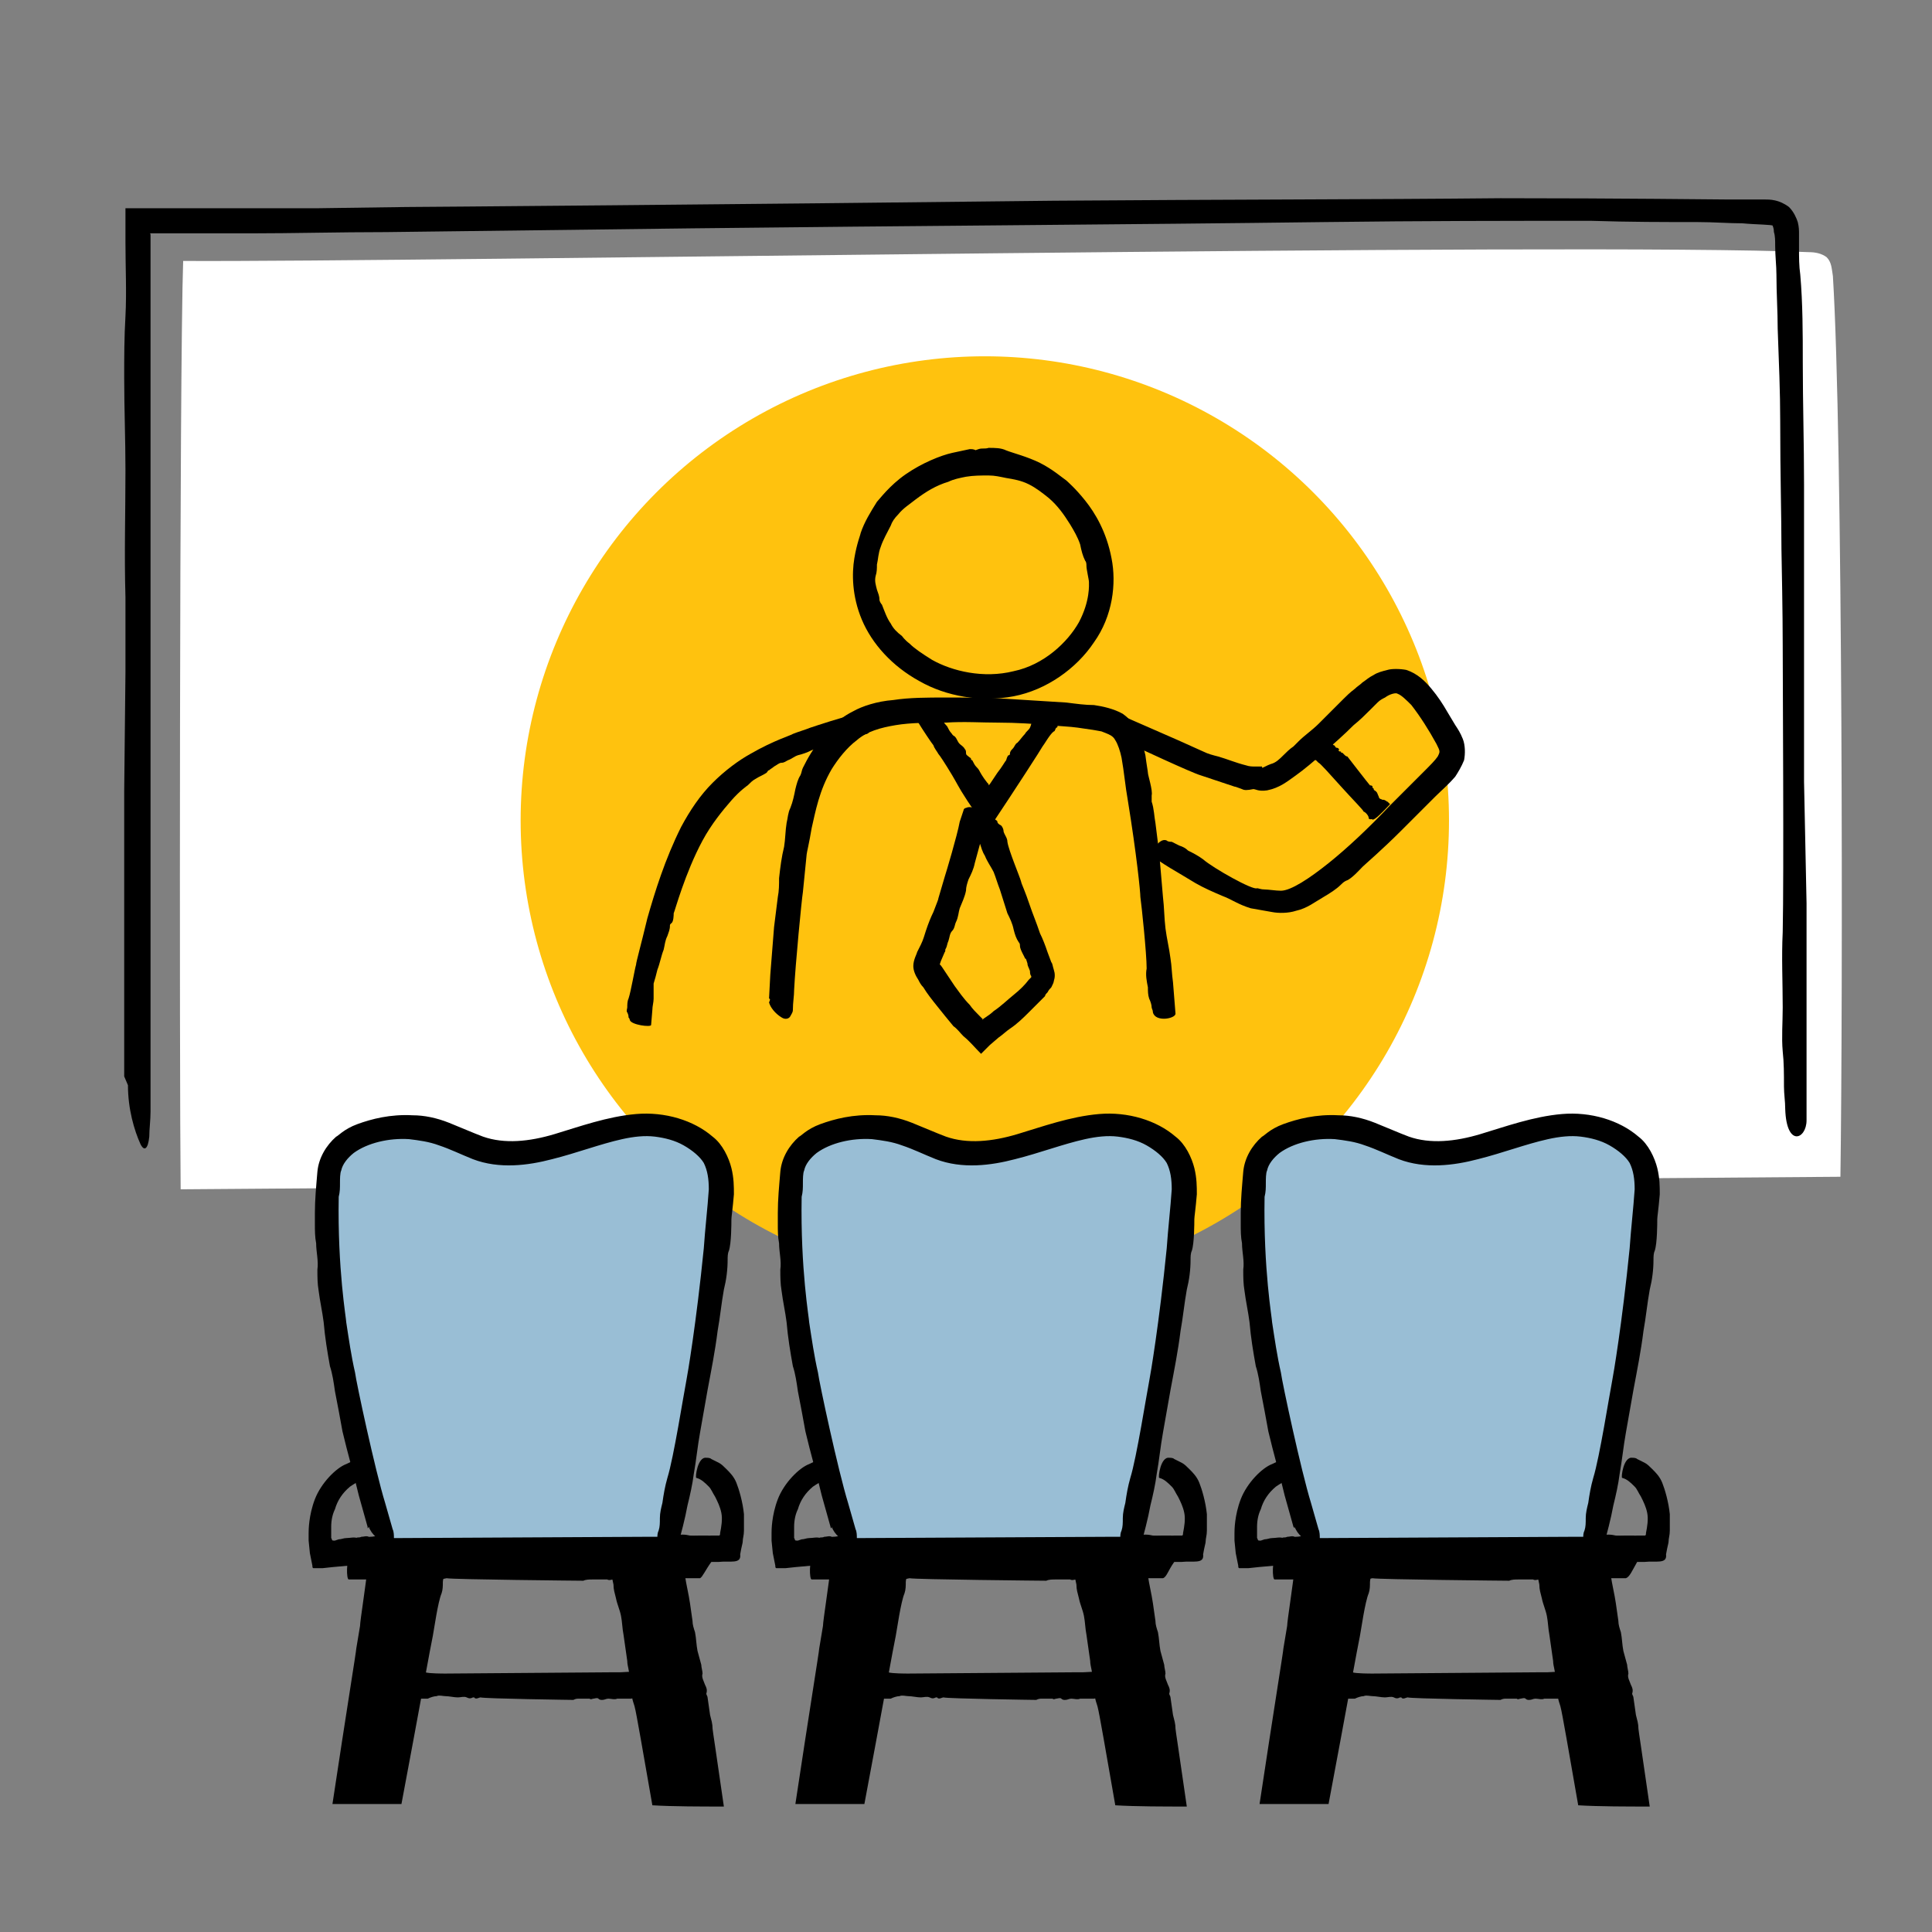 <?xml version="1.0" encoding="utf-8"?>
<!-- Generator: Adobe Illustrator 25.2.0, SVG Export Plug-In . SVG Version: 6.00 Build 0)  -->
<svg version="1.1" xmlns="http://www.w3.org/2000/svg" xmlns:xlink="http://www.w3.org/1999/xlink" x="0px" y="0px"
	 viewBox="0 0 154 154" style="enable-background:new 0 0 154 154;" xml:space="preserve">
<rect x="0" y="0" width="154" height="154" fill="#808080" stroke="none"/>
<style type="text/css">
	.st0{display:none;}
	.st1{display:inline;}
	.st2{fill:#EDEAE7;}
	.st3{fill:#FFFFFF;}
	.st4{fill:#FFC20E;}
	.st5{fill:#99BED5;}
</style>
<g id="background_circle" class="st0">
	<g class="st1">
		<circle class="st2" cx="77" cy="77.3" r="109"/>
	</g>
</g>
<g id="hours">
	<g>
		<path class="st3" d="M14.4,94.8c-0.1-8.6-0.1-65.4,0.2-74c18.8,0.1,110.9-1.5,129.6-0.7c0.5,0,1,0.1,1.4,0.4
			c0.4,0.4,0.4,0.9,0.5,1.5c0.8,12.8,0.8,58.3,0.6,71.8"/>
	</g>
	<path d="M9.9,85.8l0-7.4l0-15.3l0.1-9.5c0-2,0-4,0-6c-0.1-3.4,0-6.7,0-10.1c0-2.5-0.1-4.9-0.1-7.4c0-1.6,0-3.2,0.1-4.9
		c0.1-1.9,0-3.9,0-5.9l0-1.6l0-1.1l1.1,0l1.6,0c0.4,0,0.7,0,1.1,0c0.7,0,1.5,0,2.2,0l9.2,0l7.2-0.1c0.7,0,26-0.2,51.6-0.5
		c12.8-0.1,25.7-0.1,35.6-0.2c9.9,0,17,0.1,18,0.1c0.3,0,0.9,0,1.7,0c0.4,0,0.9,0,1.3,0c0.5,0,1.2,0,2,0.6c0.4,0.4,0.6,0.9,0.7,1.2
		c0.1,0.4,0.1,0.7,0.1,0.9c0,0.5,0,0.9,0,1.2c0,0.7,0,1.4,0.1,2.1c0.2,2.3,0.2,4.7,0.2,7c0,3.2,0.1,6.5,0.1,9.7l0,13.8l0,9.9
		l0.2,9.7l0,7.4l0,9.9c0,1.5-1.6,2.2-1.7-0.9c0-0.6-0.1-1.2-0.1-1.8c0-1,0-1.9-0.1-2.8c-0.1-1.1,0-2.3,0-3.5c0-2-0.1-4,0-6
		c0.1-4.7,0-20,0-22.9c0-0.5,0-2.5-0.1-7.6c0-2.6-0.1-5.9-0.1-10.3c0-2.2-0.1-4.6-0.2-7.3c0-1.4-0.1-2.8-0.1-4.3
		c0-0.7-0.1-1.5-0.1-2.3c0-0.4,0-0.8-0.1-1.1c0-0.3-0.1-0.5-0.1-0.5c0.1-0.1-1.4-0.1-2.4-0.2c-1.1,0-2.3-0.1-3.6-0.1
		c-2.6,0-5.4,0-8.5-0.1c-6.2,0-13.4,0-21.2,0.1c-15.5,0.2-33.4,0.3-50.4,0.5c-8.5,0.1-16.7,0.2-24.4,0.3c-3.8,0-7.5,0.1-10.9,0.1
		c-1.7,0-3.4,0-5,0c-0.8,0-1.6,0-2.4,0l-0.5,0c-0.1,0,0,0,0,0.1c0,11.8,0,19.6,0,20.2l0,11.9c0,2.4,0,23.3,0,31.4l0,6.4
		c0,0.7-0.1,1.4-0.1,2c-0.1,1-0.4,1.2-0.7,0.6c-0.5-1.1-1-2.8-1-4.7L9.9,85.8L9.9,85.8z"/>
	<circle class="st4" cx="78.5" cy="65.4" r="37"/>
	<path d="M77,38c-0.5,0.1-1,0.2-1.4,0.4c-1,0.3-1.8,0.8-2.6,1.4c-0.5,0.4-1,0.7-1.4,1.2c-0.3,0.3-0.5,0.6-0.6,0.9
		c-0.3,0.6-0.6,1.1-0.8,1.7C70,44.1,70,44.6,69.9,45c0,0.3,0,0.6-0.1,0.9c-0.1,0.4,0,0.7,0.1,1.1c0.1,0.3,0.2,0.5,0.2,0.8
		c0,0.1,0.1,0.3,0.2,0.4c0.2,0.5,0.4,1.1,0.7,1.5c0.2,0.4,0.5,0.7,0.9,1c0,0,0.2,0.3,0.6,0.6c0.4,0.4,1,0.8,1.8,1.3
		c1.6,0.9,4.1,1.5,6.5,0.9c2.4-0.5,4.3-2.3,5.2-3.9c0.9-1.7,0.8-3,0.8-3.2c0-0.2-0.2-1-0.2-1.3c0-0.1,0-0.3-0.1-0.4
		c-0.2-0.4-0.3-0.8-0.4-1.3c-0.2-0.6-0.5-1.1-0.8-1.6c-0.5-0.8-1-1.5-1.7-2.1c-0.5-0.4-1-0.8-1.6-1.1c-0.6-0.3-1.2-0.4-1.8-0.5
		c-0.5-0.1-0.9-0.2-1.4-0.2c-0.6,0-1.2,0-1.8,0.1c-0.3,0-0.8-1.5-0.1-1.8c0.1-0.1,0.3-0.2,0.4-0.2c0.2,0,0.4-0.1,0.7-0.2
		c0.3-0.1,0.5,0,0.8-0.1c0.5,0,1,0,1.4,0.2c0.5,0.2,1.7,0.5,2.7,1c1,0.5,1.8,1.2,2.1,1.4c0.1,0.1,0.7,0.6,1.5,1.6
		c0.8,1,1.7,2.5,2.1,4.6c0.4,2,0.1,4.6-1.4,6.7c-1.4,2.1-3.8,3.8-6.4,4.3c-2.6,0.5-5.4,0-7.5-1.2c-2.2-1.2-3.8-3-4.6-4.9
		c-0.8-1.9-0.8-3.7-0.6-4.9c0.2-1.2,0.5-1.9,0.5-2c0.3-0.9,0.8-1.7,1.3-2.5c0.2-0.2,1-1.3,2.3-2.2c1.3-0.9,2.8-1.5,3.7-1.7
		c0.5-0.1,0.9-0.2,1.4-0.3c0.2,0,0.3,0,0.5,0.1c0.3,0.1,0.3,0.4,0.2,0.7c-0.2,0.5-0.4,1-0.8,1.2C77.1,37.9,77,37.9,77,38L77,38z"/>
	<path d="M28.8,118c-0.3,0.1-0.6,0.3-0.9,0.5c-0.6,0.5-1,1.1-1.2,1.8c-0.2,0.4-0.3,0.9-0.3,1.4c0,0.3,0,0.6,0,0.9
		c0.1,0.1,0,0.2,0.2,0.2c0,0,0,0,0.1,0l0.3-0.1c0.2,0,0.4-0.1,0.6-0.1c0.3,0,0.6-0.1,0.9,0c0.3,0.1,0.7,0,1-0.1
		c0.3,0,0.5-0.1,0.8-0.1c0.1,0,0.3-0.1,0.4-0.1l1.6,0c0.4,0,0.8-0.1,1.3-0.1c0.1,0,1.2,0,2.9,0c1.7,0,3.9,0,6.2,0.1
		c4.5,0,9,0.1,9.4,0.1c0.1,0,1-0.2,1.3,0c0.1,0,0.2,0,0.4,0c0.4-0.1,0.8-0.1,1.2,0c0.6,0.1,1.1,0,1.7,0l0.3,0c0.1,0,0.2,0,0.2,0
		l0.1,0c0.1,0,0.1-0.1,0.1-0.2c0.1-0.5,0.2-1.1,0.1-1.6c-0.1-0.5-0.3-0.9-0.5-1.3c-0.2-0.3-0.3-0.6-0.5-0.8c-0.3-0.3-0.6-0.6-1-0.7
		c-0.1,0,0.1-1.7,0.8-1.6c0.1,0,0.3,0,0.4,0.1c0.2,0.1,0.4,0.2,0.6,0.3c0.2,0.1,0.4,0.3,0.6,0.5c0.3,0.3,0.6,0.6,0.8,1.1
		c0.2,0.5,0.5,1.5,0.6,2.5c0,0.5,0,0.9,0,1.3c0,0.4-0.1,0.6-0.1,0.9c0,0.1-0.1,0.4-0.2,1c0.1,0.8-0.8,0.5-1.7,0.6c-1,0-2.3,0-3.9,0
		c-3.1,0-7.1,0-11.1,0c-4,0-8,0-10.9,0.1c-3,0.1-4.8,0.3-5.7,0.4l-0.5,0l-0.2,0c-0.1,0-0.1-0.1-0.1-0.2l-0.2-1l-0.1-1l0-0.6
		c0-0.2,0-1.4,0.5-2.7c0.5-1.3,1.7-2.5,2.5-2.8c0.4-0.2,0.9-0.4,1.3-0.5c0.1,0,0.3,0,0.4,0.1c0.2,0.1,0.3,0.4,0.2,0.7
		c-0.1,0.5-0.3,1-0.5,1.2C28.8,117.9,28.8,117.9,28.8,118L28.8,118z"/>
	<path d="M65.7,118c-0.3,0.1-0.6,0.3-0.9,0.5c-0.6,0.5-1,1.1-1.2,1.8c-0.2,0.4-0.3,0.9-0.3,1.4c0,0.3,0,0.6,0,0.9
		c0.1,0.1,0,0.2,0.2,0.2c0,0,0,0,0.1,0l0.3-0.1c0.2,0,0.4-0.1,0.6-0.1c0.3,0,0.6-0.1,0.9,0c0.3,0.1,0.7,0,1-0.1
		c0.3,0,0.5-0.1,0.8-0.1c0.1,0,0.3-0.1,0.4-0.1l1.6,0c0.4,0,0.8-0.1,1.3-0.1c0.1,0,1.2,0,2.9,0c1.7,0,3.9,0,6.2,0.1
		c4.5,0,9,0.1,9.4,0.1c0.1,0,1-0.2,1.3,0c0.1,0,0.2,0,0.4,0c0.4-0.1,0.8-0.1,1.2,0c0.6,0.1,1.1,0,1.7,0l0.3,0c0.1,0,0.2,0,0.2,0
		l0.1,0c0.1,0,0.1-0.1,0.1-0.2c0.1-0.5,0.2-1.1,0.1-1.6c-0.1-0.5-0.3-0.9-0.5-1.3c-0.2-0.3-0.3-0.6-0.5-0.8c-0.3-0.3-0.6-0.6-1-0.7
		c-0.1,0,0.1-1.7,0.8-1.6c0.1,0,0.3,0,0.4,0.1c0.2,0.1,0.4,0.2,0.6,0.3c0.2,0.1,0.4,0.3,0.6,0.5c0.3,0.3,0.6,0.6,0.8,1.1
		c0.2,0.5,0.5,1.5,0.6,2.5c0,0.5,0,0.9,0,1.3c0,0.4-0.1,0.6-0.1,0.9c0,0.1-0.1,0.4-0.2,1c0.1,0.8-0.8,0.5-1.7,0.6c-1,0-2.3,0-3.9,0
		c-3.1,0-7.1,0-11.1,0c-4,0-8,0-10.9,0.1c-3,0.1-4.8,0.3-5.7,0.4l-0.5,0l-0.2,0c-0.1,0-0.1-0.1-0.1-0.2l-0.2-1l-0.1-1l0-0.6
		c0-0.2,0-1.4,0.5-2.7c0.5-1.3,1.7-2.5,2.5-2.8c0.4-0.2,0.9-0.4,1.3-0.5c0.1,0,0.3,0,0.4,0.1c0.2,0.1,0.3,0.4,0.2,0.7
		c-0.1,0.5-0.3,1-0.5,1.2C65.8,117.9,65.7,117.9,65.7,118L65.7,118z"/>
	<path d="M102.6,118c-0.3,0.1-0.6,0.3-0.9,0.5c-0.6,0.5-1,1.1-1.2,1.8c-0.2,0.4-0.3,0.9-0.3,1.4c0,0.3,0,0.6,0,0.9
		c0.1,0.1,0,0.2,0.2,0.2c0,0,0,0,0.1,0l0.3-0.1c0.2,0,0.4-0.1,0.6-0.1c0.3,0,0.6-0.1,0.9,0c0.3,0.1,0.7,0,1-0.1
		c0.3,0,0.5-0.1,0.8-0.1c0.1,0,0.3-0.1,0.4-0.1l1.6,0c0.4,0,0.8-0.1,1.3-0.1c0.1,0,1.2,0,2.9,0c1.7,0,3.9,0,6.2,0.1
		c4.5,0,9,0.1,9.4,0.1c0.1,0,1-0.2,1.3,0c0.1,0,0.2,0,0.4,0c0.4-0.1,0.8-0.1,1.2,0c0.6,0.1,1.1,0,1.7,0l0.3,0c0.1,0,0.2,0,0.2,0
		l0.1,0c0.1,0,0.1-0.1,0.1-0.2c0.1-0.5,0.2-1.1,0.1-1.6c-0.1-0.5-0.3-0.9-0.5-1.3c-0.2-0.3-0.3-0.6-0.5-0.8c-0.3-0.3-0.6-0.6-1-0.7
		c-0.1,0,0.1-1.7,0.8-1.6c0.1,0,0.3,0,0.4,0.1c0.2,0.1,0.4,0.2,0.6,0.3c0.2,0.1,0.4,0.3,0.6,0.5c0.3,0.3,0.6,0.6,0.8,1.1
		c0.2,0.5,0.5,1.5,0.6,2.5c0,0.5,0,0.9,0,1.3c0,0.4-0.1,0.6-0.1,0.9c0,0.1-0.1,0.4-0.2,1c0.1,0.8-0.8,0.5-1.7,0.6c-1,0-2.3,0-3.9,0
		c-3.1,0-7.1,0-11.1,0c-4,0-8,0-10.9,0.1c-3,0.1-4.8,0.3-5.7,0.4l-0.5,0l-0.2,0c-0.1,0-0.1-0.1-0.1-0.2l-0.2-1l-0.1-1l0-0.6
		c0-0.2,0-1.4,0.5-2.7c0.5-1.3,1.7-2.5,2.5-2.8c0.4-0.2,0.9-0.4,1.3-0.5c0.1,0,0.3,0,0.4,0.1c0.2,0.1,0.3,0.4,0.2,0.7
		c-0.1,0.5-0.3,1-0.5,1.2C102.7,117.9,102.6,117.9,102.6,118L102.6,118z"/>
	<path d="M61.3,79.6l0.1-1.9c0.1-1.3,0.2-2.6,0.3-3.8c0.1-0.8,0.2-1.6,0.3-2.4c0.1-0.5,0.1-1,0.1-1.5c0.1-0.9,0.2-1.7,0.4-2.5
		c0.1-0.6,0.1-1.3,0.2-1.9c0.1-0.4,0.1-0.8,0.3-1.2c0.2-0.5,0.3-1,0.4-1.5c0.1-0.4,0.2-0.8,0.4-1.1c0.1-0.2,0.1-0.4,0.2-0.6
		c0.4-0.8,0.8-1.5,1.4-2.2c0.4-0.5,0.9-1,1.4-1.5c0,0,0.4-0.4,1.2-0.8c0.7-0.4,1.9-0.8,3.2-0.9c1.3-0.2,2.7-0.2,4.2-0.2
		c1.5,0,3.1,0,4.8,0.1c1.6,0.1,3.2,0.2,4.8,0.3c0.8,0.1,1.5,0.2,2.2,0.2c0.7,0.1,1.6,0.3,2.3,0.7c0.7,0.5,1.2,1.2,1.4,1.8
		c0.2,0.6,0.3,1.1,0.4,1.5c0.1,0.8,0.2,1.3,0.2,1.4c0,0.2,0.4,1.4,0.3,1.8c0,0.2,0,0.4,0,0.5c0.2,0.6,0.2,1.2,0.3,1.7
		c0.1,0.8,0.2,1.6,0.3,2.4c0.1,1.2,0.2,2.3,0.3,3.5c0.1,0.8,0.1,1.7,0.2,2.5c0.1,0.8,0.3,1.6,0.4,2.4c0.1,0.6,0.1,1.2,0.2,1.9
		l0.2,2.5c0,0.4-1.6,0.7-1.8-0.1c0-0.2-0.1-0.3-0.1-0.4c0-0.2-0.1-0.5-0.2-0.7c-0.1-0.3-0.1-0.6-0.1-0.9c-0.1-0.5-0.2-1-0.1-1.5
		c0-1.2-0.4-5-0.5-5.7c0-0.4-0.3-3.4-1-7.7c-0.2-1.1-0.3-2.3-0.5-3.4c-0.1-0.5-0.3-1.1-0.5-1.4c-0.2-0.4-0.6-0.5-1.1-0.7
		c-0.5-0.1-1.2-0.2-1.9-0.3c-0.7-0.1-1.4-0.1-2.1-0.2c-1.4-0.1-2.8-0.2-4.2-0.2c-1.4,0-2.8-0.1-4.2,0c-1.4,0-2.8,0-4,0.2
		c-1.2,0.2-2.3,0.5-3.1,1.2c-0.8,0.6-1.5,1.5-2,2.3c-1,1.7-1.3,3.4-1.6,4.7c-0.2,1.2-0.4,2-0.4,2.1L64,71.1
		c-0.1,0.6-0.6,5.8-0.7,7.8c0,0.5-0.1,1-0.1,1.6c0,0.2-0.1,0.3-0.2,0.5c-0.1,0.2-0.4,0.3-0.7,0.1c-0.5-0.3-0.9-0.8-1-1.2
		C61.4,79.7,61.4,79.6,61.3,79.6L61.3,79.6z"/>
	<path d="M89.1,56.9l1.6,0.7l3.2,1.4l2,0.9c0.4,0.2,0.8,0.3,1.2,0.4c0.7,0.2,1.4,0.5,2.2,0.7c0.3,0.1,0.5,0.1,0.8,0.1
		c0.1,0,0.3,0,0.4,0l0.1,0l0,0l0,0l0,0.3l0,0v0l0,0l0,0l0,0l0-0.1c0-0.2,0-0.1,0-0.1c0.1,0,0.4-0.2,0.7-0.3c0.4-0.1,0.7-0.4,1-0.7
		c0.2-0.2,0.5-0.5,0.8-0.7c0.1-0.1,0.2-0.2,0.4-0.4c0.5-0.5,1.1-0.9,1.6-1.4c0.4-0.4,0.8-0.8,1.2-1.2c0,0,0.3-0.3,0.8-0.8
		c0.2-0.2,0.5-0.5,0.9-0.8c0.2-0.2,0.4-0.3,0.6-0.5c0.3-0.2,0.5-0.4,0.9-0.6c0.3-0.2,0.7-0.3,1.1-0.4c0.3-0.1,1-0.1,1.5,0
		c0.9,0.3,1.5,0.9,2,1.5c0.5,0.6,0.9,1.2,1.3,1.9l0.6,1c0.2,0.3,0.4,0.6,0.6,1.1c0.2,0.5,0.2,1.2,0.1,1.7c-0.2,0.5-0.5,1-0.7,1.3
		c-0.6,0.7-1.1,1.1-1.6,1.6c-1,1-1.9,1.9-2.7,2.7c-1.6,1.6-2.9,2.7-3.1,2.9c-0.1,0.1-0.9,1-1.3,1.1c-0.2,0.1-0.3,0.2-0.4,0.3
		c-0.4,0.4-0.9,0.7-1.4,1c-0.7,0.4-1.3,0.9-2.2,1.1c-0.6,0.2-1.4,0.2-1.9,0.1c-0.6-0.1-1.1-0.2-1.7-0.3c-1-0.3-1.5-0.7-2.3-1
		c-0.7-0.3-1.4-0.6-2.1-1c-0.5-0.3-1-0.6-1.5-0.9c-0.7-0.4-1.3-0.8-1.9-1.2c-0.3-0.2,0.5-1.6,1.1-1.3c0.1,0.1,0.3,0.1,0.4,0.1
		c0.2,0.1,0.4,0.2,0.6,0.3c0.3,0.1,0.5,0.2,0.7,0.4c0.4,0.2,0.8,0.4,1.2,0.7c0.8,0.7,4,2.5,4.3,2.3c0.1,0,0.3,0.1,0.6,0.1
		c0.3,0,0.9,0.1,1.3,0.1c0.8,0,2.3-1,3.8-2.2c1.5-1.2,3.2-2.8,4.9-4.6c0.9-0.9,1.8-1.8,2.7-2.7c0.5-0.5,0.9-0.9,1.1-1.2
		c0.2-0.4,0.2-0.4-0.1-1c-0.6-1.1-1.3-2.2-2-3.1c-0.4-0.4-0.8-0.8-1.1-0.9c-0.1-0.1-0.6,0-1,0.3c-0.2,0.1-0.4,0.2-0.6,0.4l-0.6,0.6
		c-0.4,0.4-0.8,0.8-1.3,1.2c-0.8,0.8-1.6,1.5-2.4,2.2c-0.8,0.7-1.5,1.3-2.2,1.8c-0.7,0.5-1.3,1-2.3,1.2c-0.7,0.1-0.9-0.1-1.1-0.1
		C99.4,63,99.2,63,99,62.9c-0.3-0.1-0.5-0.2-0.6-0.2c-0.9-0.3-1.8-0.6-2.7-0.9c-0.7-0.2-5-2.2-6.7-3c-0.4-0.2-0.9-0.4-1.3-0.6
		c-0.1-0.1-0.3-0.2-0.4-0.3c-0.2-0.2-0.1-0.5,0.2-0.7c0.4-0.3,1-0.6,1.4-0.5C89,56.8,89,56.9,89.1,56.9L89.1,56.9z"/>
	<path d="M69.1,58.5l-0.9,0.2c-0.6,0.2-1.2,0.4-1.7,0.5l-1.1,0.3c-0.2,0.1-0.4,0.2-0.7,0.3c-0.4,0.2-0.7,0.3-1.1,0.4
		c-0.3,0.1-0.5,0.3-0.8,0.4c-0.2,0.1-0.3,0.2-0.5,0.2c-0.2,0-0.4,0.2-0.6,0.3c-0.1,0.1-0.3,0.2-0.4,0.3c-0.1,0-0.1,0.1-0.2,0.2
		c-0.3,0.2-0.6,0.3-0.9,0.5c-0.2,0.1-0.4,0.3-0.6,0.5c0,0-0.6,0.4-1.3,1.2c-0.7,0.8-1.6,1.9-2.3,3.2c-1.4,2.6-2.2,5.6-2.3,5.8
		c0,0.1,0,0.7-0.2,0.8c-0.1,0.1-0.1,0.1-0.1,0.2c0,0.3-0.1,0.5-0.2,0.8c-0.2,0.4-0.2,0.7-0.3,1.1c-0.2,0.5-0.3,1.1-0.5,1.6
		c-0.1,0.4-0.2,0.8-0.3,1.1c0,0.4,0,0.8,0,1.2c0,0.3-0.1,0.6-0.1,0.9l-0.1,1.2c0,0.2-1.6,0-1.7-0.4c0-0.1-0.1-0.2-0.1-0.2
		c0-0.1,0-0.2-0.1-0.4c-0.1-0.1,0-0.3,0-0.4c0-0.2,0-0.5,0.1-0.7c0.2-0.6,0.5-2.4,0.6-2.7c0-0.2,0.4-1.6,0.9-3.7
		c0.6-2.1,1.4-4.7,2.7-7.3c0.7-1.3,1.5-2.5,2.5-3.5c1-1,2.1-1.8,3-2.3c1.9-1.1,3.3-1.5,3.4-1.6c0.5-0.2,0.9-0.3,1.4-0.5
		c0.3-0.1,2.7-0.9,3.7-1.1c0.3-0.1,0.5-0.1,0.8-0.2c0.1,0,0.2,0,0.3,0.1c0.2,0.1,0.2,0.4,0.2,0.7C69.4,57.9,69.4,58.4,69.1,58.5
		C69.1,58.5,69.1,58.5,69.1,58.5L69.1,58.5z"/>
	<path d="M74.6,56.7l0.3,0.4c0.2,0.3,0.4,0.6,0.6,0.8c0.1,0.2,0.2,0.4,0.3,0.5c0.1,0.1,0.1,0.2,0.3,0.3c0.2,0.2,0.2,0.4,0.4,0.6
		c0.1,0.1,0.3,0.2,0.4,0.4c0.1,0.1,0.1,0.2,0.1,0.3c0,0.2,0.1,0.2,0.2,0.3c0.1,0.1,0.2,0.1,0.2,0.2c0,0.1,0.1,0.1,0.1,0.1
		c0.1,0.2,0.2,0.4,0.3,0.5c0.1,0.1,0.2,0.2,0.3,0.4c0,0,0.2,0.4,0.6,0.9l0.1,0.1c0,0,0,0,0,0l0,0l0,0c0,0,0,0.1,0,0.1
		c0,0,0,0,0.1-0.1c0.2-0.3,0.4-0.6,0.6-0.9c0.4-0.5,0.6-0.9,0.7-1c0,0,0.1-0.4,0.2-0.4c0.1,0,0.1-0.1,0.1-0.1c0-0.2,0.1-0.3,0.2-0.4
		c0.2-0.2,0.2-0.4,0.4-0.5c0.2-0.2,0.4-0.5,0.6-0.7c0.1-0.2,0.3-0.3,0.4-0.5c0.1-0.2,0.1-0.4,0.2-0.6c0.1-0.2,0.2-0.3,0.3-0.4
		l0.3-0.6c0.1-0.1,1.4,0.7,1.4,1c0,0.1,0.1,0.1,0,0.2c-0.1,0,0,0.1,0,0.2c0,0.1,0,0.2-0.1,0.2c-0.1,0.1-0.1,0.3-0.2,0.3
		c-0.3,0.2-0.8,1.1-0.9,1.2c-0.1,0.2-2.1,3.3-4.1,6.3l-0.3,0.5c0,0.1-0.1,0-0.1-0.1l-0.1-0.2l-0.6-0.9c-0.3-0.6-0.7-1.1-1-1.6
		c-0.4-0.6-0.7-1.2-1-1.7c-0.6-1-1-1.6-1.1-1.7c-0.1-0.2-0.3-0.4-0.4-0.7c-0.1-0.1-0.9-1.3-1.2-1.8c-0.1-0.1-0.1-0.2-0.2-0.4
		c0,0,0-0.1,0.1-0.2c0.1-0.1,0.3-0.3,0.6-0.4C74,56.8,74.5,56.6,74.6,56.7C74.6,56.7,74.6,56.7,74.6,56.7L74.6,56.7z"/>
	<path d="M78.6,65.5l-0.3,1.1c-0.2,0.7-0.4,1.5-0.6,2.2c-0.1,0.5-0.3,0.9-0.5,1.3c-0.1,0.3-0.2,0.6-0.2,0.9
		c-0.1,0.5-0.3,0.9-0.5,1.4c-0.1,0.3-0.1,0.7-0.3,1.1c-0.1,0.2-0.1,0.5-0.3,0.7c-0.2,0.2-0.2,0.5-0.3,0.8c-0.1,0.2-0.1,0.4-0.2,0.6
		c-0.1,0.1,0,0.2-0.1,0.3L75,76.6l-0.1,0.3c0,0,0,0,0,0l0,0c0,0,0-0.1,0.2,0.2c0,0,0.4,0.6,1,1.5c0.3,0.4,0.7,1,1.2,1.5
		c0.2,0.3,0.5,0.6,0.8,0.9l0.2,0.2c0.1,0.1,0,0,0,0.1l0,0c0,0,0,0,0.1-0.1c0.3-0.2,0.6-0.4,0.8-0.6c0.6-0.4,1.1-0.9,1.6-1.3
		c0.5-0.4,0.9-0.8,1.2-1.2c0.1-0.1,0.2-0.2,0.2-0.2c0,0,0,0,0,0c0,0,0-0.1,0-0.1c-0.1-0.1-0.1-0.3-0.1-0.4c-0.1-0.3-0.2-0.4-0.2-0.6
		c-0.1-0.3-0.1-0.4-0.2-0.4c0-0.1-0.4-0.7-0.4-1c0-0.1,0-0.2-0.1-0.3c-0.2-0.3-0.3-0.6-0.4-1c-0.1-0.5-0.3-0.9-0.5-1.3
		c-0.2-0.6-0.4-1.3-0.6-1.9c-0.2-0.5-0.3-0.9-0.5-1.4c-0.2-0.4-0.5-0.8-0.7-1.3c-0.2-0.3-0.3-0.7-0.4-1l-0.5-1.4
		c-0.1-0.2,1.4-0.9,1.7-0.5c0.1,0.1,0.2,0.1,0.2,0.2c0,0.1,0.1,0.2,0.3,0.3c0.1,0.1,0.2,0.3,0.2,0.5c0.1,0.3,0.3,0.5,0.3,0.8
		c0.1,0.7,1,2.8,1.1,3.2c0,0.1,0.3,0.7,0.7,1.9c0.2,0.6,0.5,1.3,0.8,2.2c0.2,0.4,0.4,0.9,0.6,1.5c0.1,0.3,0.2,0.5,0.3,0.8
		c0.1,0.1,0.1,0.3,0.2,0.6c0.1,0.3,0.1,0.6,0,0.9c0,0.1-0.1,0.3-0.2,0.5c-0.1,0.1-0.2,0.2-0.3,0.4c-0.1,0.1-0.2,0.2-0.2,0.3
		c-0.3,0.3-0.7,0.7-1.2,1.2c-0.5,0.5-1,1-1.6,1.4c-0.3,0.2-0.6,0.5-0.9,0.7l-0.7,0.6L78.2,84c-0.5-0.5-0.9-1-1.4-1.4
		c-0.3-0.3-0.5-0.6-0.8-0.8c-0.5-0.6-0.9-1.1-1.3-1.6c-0.4-0.5-0.8-1-1.1-1.5c-0.2-0.2-0.3-0.4-0.4-0.6c-0.2-0.3-0.4-0.7-0.4-1.1
		c0-0.5,0.3-1,0.3-1.1c0.1-0.2,0.2-0.4,0.3-0.6c0.2-0.4,0.3-0.8,0.4-1.1c0.2-0.6,0.4-1.1,0.6-1.5c0.3-0.8,0.4-1,0.4-1.1l0.5-1.7
		c0.1-0.3,1-3.3,1.2-4.4c0.1-0.3,0.2-0.6,0.3-0.9c0-0.1,0.1-0.2,0.2-0.2c0.2-0.1,0.5-0.1,0.7,0.1c0.4,0.3,0.8,0.6,0.8,0.9
		C78.6,65.5,78.6,65.5,78.6,65.5L78.6,65.5z"/>
	<g>
		<path class="st5" d="M30.6,123.5c0,0-5.5-17.5-4.4-29.7c0.3-3.3,5.4-4.2,8.5-3.3c1.4,0.4,2.7,1.2,4.1,1.5c2.2,0.5,4.4,0,6.5-0.7
			c2.1-0.7,4.3-1.5,6.5-1.4c1.8,0.1,4.5,1,5.3,2.9c0.5,1.1,0.4,2.3,0.3,3.4c-0.7,8.2-2.2,19-4.5,27.4"/>
		<path d="M29.3,121.7l-0.7-2.5c-0.4-1.7-0.9-3.4-1.3-5.1c-0.2-1.1-0.4-2.2-0.6-3.2c-0.1-0.7-0.2-1.4-0.4-2
			c-0.2-1.1-0.4-2.3-0.5-3.5c-0.1-0.8-0.3-1.7-0.4-2.5c-0.1-0.6-0.1-1.1-0.1-1.7c0.1-0.7-0.1-1.4-0.1-2.1c-0.1-0.5-0.1-1-0.1-1.6
			c0-0.3,0-0.5,0-0.8c0-1.1,0.1-2.1,0.2-3.3c0.1-1.1,0.7-2.1,1.5-2.8c0.1,0,0.6-0.6,1.7-1c1.1-0.4,2.6-0.8,4.4-0.7
			c0.9,0,1.9,0.2,2.9,0.6c1,0.4,1.9,0.8,2.7,1.1c1.7,0.6,3.7,0.4,5.7-0.2c2-0.6,4.2-1.4,6.5-1.6c2.3-0.2,4.6,0.5,6.1,1.8
			c0.8,0.6,1.3,1.7,1.5,2.5c0.2,0.8,0.2,1.5,0.2,2.1c-0.1,1.2-0.2,1.8-0.2,2c0,0.3,0,1.9-0.2,2.5c-0.1,0.2-0.1,0.5-0.1,0.7
			c0,0.8-0.1,1.6-0.3,2.4c-0.2,1.1-0.3,2.2-0.5,3.3c-0.2,1.6-0.5,3.1-0.8,4.7l-0.6,3.4c-0.2,1.1-0.3,2.2-0.5,3.3
			c-0.1,0.8-0.3,1.7-0.5,2.5c-0.2,1.1-0.5,2.2-0.8,3.3c-0.1,0.5-1.7,0.3-1.6-0.7c0-0.2,0-0.4,0.1-0.6c0.1-0.3,0.1-0.6,0.1-1
			c0-0.4,0.1-0.8,0.2-1.2c0.1-0.7,0.2-1.3,0.4-2c0.5-1.6,1.3-6.7,1.5-7.7c0.1-0.5,0.8-4.6,1.4-10.6c0.1-1.5,0.3-3.2,0.4-4.7
			c0-0.8-0.1-1.5-0.4-2.1c-0.3-0.5-0.9-1-1.6-1.4c-0.7-0.4-1.5-0.6-2.3-0.7c-0.8-0.1-1.7,0-2.6,0.2c-1.8,0.4-3.6,1.1-5.6,1.6
			c-1.9,0.5-4.2,0.8-6.3,0c-1-0.4-1.8-0.8-2.7-1.1c-0.8-0.3-1.6-0.4-2.4-0.5c-1.6-0.1-3.3,0.3-4.4,1.1c-0.5,0.4-0.9,0.9-1,1.4
			c-0.1,0.2-0.1,0.7-0.1,1c0,0.4,0,0.7-0.1,1.1c-0.1,5.8,0.6,9.7,0.6,10c0.2,1.3,0.4,2.7,0.7,4c0.1,0.8,1.6,7.8,2.4,10.4
			c0.2,0.7,0.4,1.4,0.6,2.1c0.1,0.2,0.1,0.5,0.1,0.7c0,0.4-0.3,0.5-0.6,0.4c-0.6-0.2-1.2-0.7-1.4-1.3
			C29.3,121.9,29.3,121.8,29.3,121.7L29.3,121.7z"/>
	</g>
	<g>
		<path class="st5" d="M67.5,123.5c0,0-5.5-17.5-4.4-29.7c0.3-3.3,5.4-4.2,8.5-3.3c1.4,0.4,2.7,1.2,4.1,1.5c2.2,0.5,4.4,0,6.5-0.7
			c2.1-0.7,4.3-1.5,6.5-1.4c1.8,0.1,4.5,1,5.3,2.9c0.5,1.1,0.4,2.3,0.3,3.4c-0.7,8.2-2.2,19-4.5,27.4"/>
		<path d="M66.2,121.7l-0.7-2.5c-0.4-1.7-0.9-3.4-1.3-5.1c-0.2-1.1-0.4-2.2-0.6-3.2c-0.1-0.7-0.2-1.4-0.4-2
			c-0.2-1.1-0.4-2.3-0.5-3.5c-0.1-0.8-0.3-1.7-0.4-2.5c-0.1-0.6-0.1-1.1-0.1-1.7c0.1-0.7-0.1-1.4-0.1-2.1c-0.1-0.5-0.1-1-0.1-1.6
			c0-0.3,0-0.5,0-0.8c0-1.1,0.1-2.1,0.2-3.3c0.1-1.1,0.7-2.1,1.5-2.8c0.1,0,0.6-0.6,1.7-1c1.1-0.4,2.6-0.8,4.4-0.7
			c0.9,0,1.9,0.2,2.9,0.6c1,0.4,1.9,0.8,2.7,1.1c1.7,0.6,3.7,0.4,5.7-0.2c2-0.6,4.2-1.4,6.5-1.6c2.3-0.2,4.6,0.5,6.1,1.8
			c0.8,0.6,1.3,1.7,1.5,2.5c0.2,0.8,0.2,1.5,0.2,2.1c-0.1,1.2-0.2,1.8-0.2,2c0,0.3,0,1.9-0.2,2.5c-0.1,0.2-0.1,0.5-0.1,0.7
			c0,0.8-0.1,1.6-0.3,2.4c-0.2,1.1-0.3,2.2-0.5,3.3c-0.2,1.6-0.5,3.1-0.8,4.7l-0.6,3.4c-0.2,1.1-0.3,2.2-0.5,3.3
			c-0.1,0.8-0.3,1.7-0.5,2.5c-0.2,1.1-0.5,2.2-0.8,3.3c-0.1,0.5-1.7,0.3-1.6-0.7c0-0.2,0-0.4,0.1-0.6c0.1-0.3,0.1-0.6,0.1-1
			c0-0.4,0.1-0.8,0.2-1.2c0.1-0.7,0.2-1.3,0.4-2c0.5-1.6,1.3-6.7,1.5-7.7c0.1-0.5,0.8-4.6,1.4-10.6c0.1-1.5,0.3-3.2,0.4-4.7
			c0-0.8-0.1-1.5-0.4-2.1c-0.3-0.5-0.9-1-1.6-1.4c-0.7-0.4-1.5-0.6-2.3-0.7c-0.8-0.1-1.7,0-2.6,0.2c-1.8,0.4-3.6,1.1-5.6,1.6
			c-1.9,0.5-4.2,0.8-6.3,0c-1-0.4-1.8-0.8-2.7-1.1c-0.8-0.3-1.6-0.4-2.4-0.5c-1.6-0.1-3.3,0.3-4.4,1.1c-0.5,0.4-0.9,0.9-1,1.4
			c-0.1,0.2-0.1,0.7-0.1,1c0,0.4,0,0.7-0.1,1.1c-0.1,5.8,0.6,9.7,0.6,10c0.2,1.3,0.4,2.7,0.7,4c0.1,0.8,1.6,7.8,2.4,10.4
			c0.2,0.7,0.4,1.4,0.6,2.1c0.1,0.2,0.1,0.5,0.1,0.7c0,0.4-0.3,0.5-0.6,0.4c-0.6-0.2-1.2-0.7-1.4-1.3
			C66.3,121.9,66.2,121.8,66.2,121.7L66.2,121.7z"/>
	</g>
	<g>
		<path class="st5" d="M104.5,123.5c0,0-5.5-17.5-4.4-29.7c0.3-3.3,5.4-4.2,8.5-3.3c1.4,0.4,2.7,1.2,4.1,1.5c2.2,0.5,4.4,0,6.5-0.7
			c2.1-0.7,4.3-1.5,6.5-1.4c1.8,0.1,4.5,1,5.3,2.9c0.5,1.1,0.4,2.3,0.3,3.4c-0.7,8.2-2.2,19-4.5,27.4"/>
		<path d="M103.1,121.7l-0.7-2.5c-0.4-1.7-0.9-3.4-1.3-5.1c-0.2-1.1-0.4-2.2-0.6-3.2c-0.1-0.7-0.2-1.4-0.4-2
			c-0.2-1.1-0.4-2.3-0.5-3.5c-0.1-0.8-0.3-1.7-0.4-2.5c-0.1-0.6-0.1-1.1-0.1-1.7c0.1-0.7-0.1-1.4-0.1-2.1c-0.1-0.5-0.1-1-0.1-1.6
			c0-0.3,0-0.5,0-0.8c0-1.1,0.1-2.1,0.2-3.3c0.1-1.1,0.7-2.1,1.5-2.8c0.1,0,0.6-0.6,1.7-1c1.1-0.4,2.6-0.8,4.4-0.7
			c0.9,0,1.9,0.2,2.9,0.6c1,0.4,1.9,0.8,2.7,1.1c1.7,0.6,3.7,0.4,5.7-0.2c2-0.6,4.2-1.4,6.5-1.6c2.3-0.2,4.6,0.5,6.1,1.8
			c0.8,0.6,1.3,1.7,1.5,2.5c0.2,0.8,0.2,1.5,0.2,2.1c-0.1,1.2-0.2,1.8-0.2,2c0,0.3,0,1.9-0.2,2.5c-0.1,0.2-0.1,0.5-0.1,0.7
			c0,0.8-0.1,1.6-0.3,2.4c-0.2,1.1-0.3,2.2-0.5,3.3c-0.2,1.6-0.5,3.1-0.8,4.7l-0.6,3.4c-0.2,1.1-0.3,2.2-0.5,3.3
			c-0.1,0.8-0.3,1.7-0.5,2.5c-0.2,1.1-0.5,2.2-0.8,3.3c-0.1,0.5-1.7,0.3-1.6-0.7c0-0.2,0-0.4,0.1-0.6c0.1-0.3,0.1-0.6,0.1-1
			c0-0.4,0.1-0.8,0.2-1.2c0.1-0.7,0.2-1.3,0.4-2c0.5-1.6,1.3-6.7,1.5-7.7c0.1-0.5,0.8-4.6,1.4-10.6c0.1-1.5,0.3-3.2,0.4-4.7
			c0-0.8-0.1-1.5-0.4-2.1c-0.3-0.5-0.9-1-1.6-1.4c-0.7-0.4-1.5-0.6-2.3-0.7c-0.8-0.1-1.7,0-2.6,0.2c-1.8,0.4-3.6,1.1-5.6,1.6
			c-1.9,0.5-4.2,0.8-6.3,0c-1-0.4-1.8-0.8-2.7-1.1c-0.8-0.3-1.6-0.4-2.4-0.5c-1.6-0.1-3.3,0.3-4.4,1.1c-0.5,0.4-0.9,0.9-1,1.4
			c-0.1,0.2-0.1,0.7-0.1,1c0,0.4,0,0.7-0.1,1.1c-0.1,5.8,0.6,9.7,0.6,10c0.2,1.3,0.4,2.7,0.7,4c0.1,0.8,1.6,7.8,2.4,10.4
			c0.2,0.7,0.4,1.4,0.6,2.1c0.1,0.2,0.1,0.5,0.1,0.7c0,0.4-0.3,0.5-0.6,0.4c-0.6-0.2-1.2-0.7-1.4-1.3
			C103.2,121.9,103.2,121.8,103.1,121.7L103.1,121.7z"/>
	</g>
	<path d="M55.8,125.8l-0.8,0c-0.5,0-1.1,0-1.6,0.1c-0.3,0-0.7,0-1,0c-0.2,0-0.4,0-0.6,0c-0.3,0.1-0.7,0-1,0c-0.3,0-0.5,0.1-0.8,0.1
		c-0.2,0-0.3,0-0.5-0.1c-0.2-0.1-0.4,0-0.6,0c-0.2,0-0.3,0.1-0.5,0c-0.1,0-0.2,0-0.2,0l-1,0c-0.2,0-0.5,0-0.7,0.1
		c-0.2,0-10.5-0.1-10.9-0.2c-0.1,0-0.6,0.2-0.7,0c-0.1,0-0.1,0-0.2,0c-0.2,0.1-0.5,0.1-0.7,0c-0.3-0.1-0.7,0-1,0
		c-0.5,0-1-0.1-1.4-0.1c-0.3,0-0.7-0.1-1,0c-0.3,0-0.7,0.1-1,0.2c-0.3,0-0.5,0-0.8,0l-1,0c-0.2,0-0.2-1.6,0.1-1.8
		c0.1,0,0.1-0.1,0.2-0.1c0.1,0,0.2,0,0.3-0.1c0.1-0.1,0.2,0,0.4-0.1c0.2,0,0.4-0.1,0.6,0c0.5,0.1,2.1,0.1,2.4,0.1
		c0.6,0,19.1-0.1,19.4-0.1c0.4,0,0.8,0,1.2,0c0.3,0,2.4-0.1,3.3-0.1c0.2,0,0.4,0,0.7,0c0.1,0,0.1,0.1,0.2,0.1
		c0.1,0.1,0.1,0.4,0.1,0.7C56.2,125.2,56,125.7,55.8,125.8C55.8,125.8,55.8,125.8,55.8,125.8L55.8,125.8z"/>
	<path d="M92.7,125.8l-0.8,0c-0.5,0-1.1,0-1.6,0.1c-0.3,0-0.7,0-1,0c-0.2,0-0.4,0-0.6,0c-0.3,0.1-0.7,0-1,0c-0.3,0-0.5,0.1-0.8,0.1
		c-0.2,0-0.3,0-0.5-0.1c-0.2-0.1-0.4,0-0.6,0c-0.2,0-0.3,0.1-0.5,0c-0.1,0-0.2,0-0.2,0l-1,0c-0.2,0-0.5,0-0.7,0.1
		c-0.2,0-10.5-0.1-10.9-0.2c-0.1,0-0.6,0.2-0.7,0c-0.1,0-0.1,0-0.2,0c-0.2,0.1-0.5,0.1-0.7,0c-0.3-0.1-0.7,0-1,0
		c-0.5,0-1-0.1-1.4-0.1c-0.3,0-0.7-0.1-1,0c-0.3,0-0.7,0.1-1,0.2c-0.3,0-0.5,0-0.8,0l-1,0c-0.2,0-0.2-1.6,0.1-1.8
		c0.1,0,0.1-0.1,0.2-0.1c0.1,0,0.2,0,0.3-0.1c0.1-0.1,0.2,0,0.4-0.1c0.2,0,0.4-0.1,0.6,0c0.5,0.1,2.1,0.1,2.4,0.1
		c0.6,0,19.1-0.1,19.4-0.1c0.4,0,0.8,0,1.2,0c0.3,0,2.4-0.1,3.3-0.1c0.2,0,0.4,0,0.7,0c0.1,0,0.1,0.1,0.2,0.1
		c0.1,0.1,0.1,0.4,0.1,0.7C93.1,125.2,93,125.7,92.7,125.8C92.7,125.8,92.7,125.8,92.7,125.8L92.7,125.8z"/>
	<path d="M129.6,125.8l-0.8,0c-0.5,0-1.1,0-1.6,0.1c-0.3,0-0.7,0-1,0c-0.2,0-0.4,0-0.6,0c-0.3,0.1-0.7,0-1,0c-0.3,0-0.5,0.1-0.8,0.1
		c-0.2,0-0.3,0-0.5-0.1c-0.2-0.1-0.4,0-0.6,0c-0.2,0-0.3,0.1-0.5,0c-0.1,0-0.2,0-0.2,0l-1,0c-0.2,0-0.5,0-0.7,0.1
		c-0.2,0-10.5-0.1-10.9-0.2c-0.1,0-0.6,0.2-0.7,0c-0.1,0-0.1,0-0.2,0c-0.2,0.1-0.5,0.1-0.7,0c-0.3-0.1-0.7,0-1,0
		c-0.5,0-1-0.1-1.4-0.1c-0.3,0-0.7-0.1-1,0c-0.3,0-0.7,0.1-1,0.2c-0.3,0-0.5,0-0.8,0l-1,0c-0.2,0-0.2-1.6,0.1-1.8
		c0.1,0,0.1-0.1,0.2-0.1c0.1,0,0.2,0,0.3-0.1c0.1-0.1,0.2,0,0.4-0.1c0.2,0,0.4-0.1,0.6,0c0.5,0.1,2.1,0.1,2.4,0.1
		c0.6,0,19.1-0.1,19.4-0.1c0.4,0,0.8,0,1.2,0c0.3,0,2.4-0.1,3.3-0.1c0.2,0,0.4,0,0.7,0c0.1,0,0.1,0.1,0.2,0.1
		c0.1,0.1,0.1,0.4,0.1,0.7C130.1,125.2,129.9,125.7,129.6,125.8C129.7,125.8,129.6,125.8,129.6,125.8L129.6,125.8z"/>
	<path d="M55.8,124.5l-0.8,0c-0.5,0-1.1,0-1.6,0.1c-0.3,0-0.7,0-1,0c-0.2,0-0.4,0-0.6,0c-0.3,0.1-0.7,0-1,0c-0.3,0-0.5,0.1-0.8,0.1
		c-0.2,0-0.3,0-0.5-0.1c-0.2-0.1-0.4,0-0.6,0c-0.2,0-0.3,0.1-0.5,0c-0.1,0-0.2,0-0.2,0l-1,0c-0.2,0-0.5,0-0.7,0.1
		c-0.2,0-10.5-0.1-10.9-0.2c-0.1,0-0.6,0.2-0.7,0c-0.1,0-0.1,0-0.2,0c-0.2,0.1-0.5,0.1-0.7,0c-0.3-0.1-0.7,0-1,0
		c-0.5,0-1-0.1-1.4-0.1c-0.3,0-0.7-0.1-1,0c-0.3,0-0.7,0.1-1,0.2c-0.3,0-0.5,0-0.8,0l-1,0c-0.2,0-0.2-1.6,0.1-1.8
		c0.1,0,0.1-0.1,0.2-0.1c0.1,0,0.2,0,0.3-0.1c0.1-0.1,0.2,0,0.4-0.1c0.2,0,0.4-0.1,0.6,0c0.5,0.1,2.1,0.1,2.4,0.1
		c0.6,0,19.1-0.1,19.4-0.1c0.4,0,0.8,0,1.2,0c0.3,0,2.4-0.1,3.3-0.1c0.2,0,0.4,0,0.7,0c0.1,0,0.1,0.1,0.2,0.1
		c0.1,0.1,0.1,0.4,0.1,0.7C56.2,124,56,124.5,55.8,124.5C55.8,124.5,55.8,124.5,55.8,124.5L55.8,124.5z"/>
	<path d="M92.7,124.5l-0.8,0c-0.5,0-1.1,0-1.6,0.1c-0.3,0-0.7,0-1,0c-0.2,0-0.4,0-0.6,0c-0.3,0.1-0.7,0-1,0c-0.3,0-0.5,0.1-0.8,0.1
		c-0.2,0-0.3,0-0.5-0.1c-0.2-0.1-0.4,0-0.6,0c-0.2,0-0.3,0.1-0.5,0c-0.1,0-0.2,0-0.2,0l-1,0c-0.2,0-0.5,0-0.7,0.1
		c-0.2,0-10.5-0.1-10.9-0.2c-0.1,0-0.6,0.2-0.7,0c-0.1,0-0.1,0-0.2,0c-0.2,0.1-0.5,0.1-0.7,0c-0.3-0.1-0.7,0-1,0
		c-0.5,0-1-0.1-1.4-0.1c-0.3,0-0.7-0.1-1,0c-0.3,0-0.7,0.1-1,0.2c-0.3,0-0.5,0-0.8,0l-1,0c-0.2,0-0.2-1.6,0.1-1.8
		c0.1,0,0.1-0.1,0.2-0.1c0.1,0,0.2,0,0.3-0.1c0.1-0.1,0.2,0,0.4-0.1c0.2,0,0.4-0.1,0.6,0c0.5,0.1,2.1,0.1,2.4,0.1
		c0.6,0,19.1-0.1,19.4-0.1c0.4,0,0.8,0,1.2,0c0.3,0,2.4-0.1,3.3-0.1c0.2,0,0.4,0,0.7,0c0.1,0,0.1,0.1,0.2,0.1
		c0.1,0.1,0.1,0.4,0.1,0.7C93.1,124,93,124.5,92.7,124.5C92.7,124.5,92.7,124.5,92.7,124.5L92.7,124.5z"/>
	<path d="M129.6,124.5l-0.8,0c-0.5,0-1.1,0-1.6,0.1c-0.3,0-0.7,0-1,0c-0.2,0-0.4,0-0.6,0c-0.3,0.1-0.7,0-1,0c-0.3,0-0.5,0.1-0.8,0.1
		c-0.2,0-0.3,0-0.5-0.1c-0.2-0.1-0.4,0-0.6,0c-0.2,0-0.3,0.1-0.5,0c-0.1,0-0.2,0-0.2,0l-1,0c-0.2,0-0.5,0-0.7,0.1
		c-0.2,0-10.5-0.1-10.9-0.2c-0.1,0-0.6,0.2-0.7,0c-0.1,0-0.1,0-0.2,0c-0.2,0.1-0.5,0.1-0.7,0c-0.3-0.1-0.7,0-1,0
		c-0.5,0-1-0.1-1.4-0.1c-0.3,0-0.7-0.1-1,0c-0.3,0-0.7,0.1-1,0.2c-0.3,0-0.5,0-0.8,0l-1,0c-0.2,0-0.2-1.6,0.1-1.8
		c0.1,0,0.1-0.1,0.2-0.1c0.1,0,0.2,0,0.3-0.1c0.1-0.1,0.2,0,0.4-0.1c0.2,0,0.4-0.1,0.6,0c0.5,0.1,2.1,0.1,2.4,0.1
		c0.6,0,19.1-0.1,19.4-0.1c0.4,0,0.8,0,1.2,0c0.3,0,2.4-0.1,3.3-0.1c0.2,0,0.4,0,0.7,0c0.1,0,0.1,0.1,0.2,0.1
		c0.1,0.1,0.1,0.4,0.1,0.7C130.1,124,129.9,124.5,129.6,124.5C129.7,124.5,129.6,124.5,129.6,124.5L129.6,124.5z"/>
	<path d="M51.9,135.3c-0.2,0-0.3,0-0.5,0c-0.4,0-0.7,0-1.1,0.1c-0.2,0-0.4,0-0.7,0c-0.1,0-0.3,0-0.4,0c-0.2,0.1-0.5,0-0.7,0
		c-0.2,0-0.3,0.1-0.5,0.1c-0.1,0-0.2,0-0.3-0.1c-0.1-0.1-0.3,0-0.4,0c-0.1,0-0.2,0.1-0.3,0c-0.1,0-0.1,0-0.2,0c-0.2,0-0.4,0-0.6,0
		c-0.2,0-0.3,0-0.5,0.1c-0.1,0-7.1-0.1-7.4-0.2c-0.1,0-0.4,0.2-0.5,0c0,0-0.1,0-0.1,0c-0.2,0.1-0.3,0.1-0.5,0c-0.2-0.1-0.5,0-0.7,0
		c-0.3,0-0.7-0.1-1-0.1c-0.2,0-0.5-0.1-0.7,0c-0.2,0-0.5,0.1-0.7,0.2c-0.2,0-0.3,0-0.5,0l-0.7,0c-0.1,0-0.2-1.6,0.1-1.8
		c0,0,0.1-0.1,0.1-0.1c0.1,0,0.1,0,0.2-0.1c0.1-0.1,0.2,0,0.2-0.1c0.1,0,0.3-0.1,0.4,0c0.3,0.1,1.4,0.1,1.6,0.1
		c0.4,0,12.9-0.1,13.1-0.1c0.3,0,0.6,0,0.8,0c0.2,0,1.6-0.1,2.2-0.1c0.1,0,0.3,0,0.4,0c0,0,0.1,0.1,0.1,0.1c0.1,0.1,0.1,0.4,0,0.7
		C52.2,134.8,52.1,135.2,51.9,135.3C51.9,135.3,51.9,135.3,51.9,135.3L51.9,135.3z"/>
	<g>
		<polyline points="30.6,123.7 27.7,142.8 31.3,142.8 34.7,124.4 		"/>
		<path d="M31.3,124.7l-0.2,1.1c-0.1,0.8-0.2,1.5-0.3,2.3l-0.2,1.4c0,0.3-0.1,0.6-0.1,0.9c0,0.5-0.2,1-0.2,1.5
			c-0.1,0.4,0,0.7-0.1,1.1c0,0.2,0,0.5-0.2,0.7c-0.1,0.3-0.1,0.6-0.1,0.9c0,0.2,0,0.5-0.1,0.7c0,0.1,0,0.2,0,0.3l-0.2,1.4
			c0,0.4-0.1,0.7-0.1,1.1c0,0-0.1,0.4-0.2,1.3c-0.1,0.4-0.2,0.9-0.3,1.5c0,0.3-0.1,0.6-0.2,0.9l0,0c0,0,0,0,0,0c0,0-0.1,0,0.1,0
			l0.5,0c0.3,0,0.6,0,0.8,0c0,0,0.1,0,0.1,0c0,0.3,0.2-1,0.4-1.7c0.2-0.8,0.3-1.5,0.4-2.2c0.2-1.3,0.4-2.1,0.4-2.2
			c0-0.1,0-0.9,0.2-1.1c0.1-0.1,0.1-0.2,0.1-0.3c0-0.4,0.1-0.7,0.2-1c0.1-0.5,0.2-0.9,0.3-1.4c0.2-0.7,0.3-1.3,0.5-2
			c0.1-0.5,0.2-1,0.3-1.4c0.1-0.5,0-1,0.1-1.5c0-0.4,0.1-0.7,0.2-1.1l0.2-1.5c0-0.2,1.6,0,1.7,0.5c0,0.1,0.1,0.2,0,0.3
			c-0.1,0.1,0,0.3,0,0.4c0.1,0.2,0,0.3,0,0.5c0,0.3,0,0.6-0.1,0.9c-0.3,0.7-0.6,2.9-0.7,3.4c-0.1,0.4-1.2,6.5-2.5,13.4
			c-1,0-3.4,0-5.5,0c1.1-7.3,1.9-12.2,1.9-12.4l0.3-1.8c0-0.4,0.5-3.5,0.6-4.7c0-0.3,0.1-0.6,0.2-0.9c0-0.1,0.1-0.2,0.2-0.3
			c0.2-0.1,0.5-0.1,0.7,0c0.5,0.2,0.9,0.6,0.9,0.8C31.3,124.6,31.3,124.7,31.3,124.7L31.3,124.7z"/>
	</g>
	<g>
		<polyline points="53.4,123.7 56.4,142.8 52.8,142.8 49.4,124.4 		"/>
		<path d="M54.4,124.5l0.2,1.1c0.1,0.7,0.3,1.5,0.4,2.2l0.2,1.4c0,0.3,0.1,0.6,0.2,0.9c0.1,0.5,0.1,1,0.2,1.5
			c0.1,0.4,0.2,0.7,0.3,1.1c0,0.2,0.1,0.5,0.1,0.7c-0.1,0.3,0.1,0.6,0.2,0.9c0.1,0.2,0.2,0.4,0.1,0.7c0,0.1,0.1,0.2,0.1,0.3l0.2,1.4
			c0.1,0.4,0.2,0.7,0.2,1.1c0,0.1,0.3,2,0.9,6.2c-1.7,0-4.1,0-5.7-0.1c-0.7-4-1.3-7.5-1.4-7.8c0-0.1-0.3-0.8-0.2-1
			c0-0.1,0-0.2,0-0.3c-0.1-0.3-0.2-0.7-0.2-1c0-0.5-0.2-1-0.2-1.4c-0.1-0.7-0.2-1.4-0.3-2.1c-0.1-0.5-0.1-1-0.2-1.5
			c-0.1-0.5-0.3-0.9-0.4-1.4c-0.1-0.4-0.2-0.7-0.2-1.1l-0.3-1.4c0-0.2,1.5-0.6,1.8-0.2c0,0.1,0.1,0.2,0.1,0.2c0,0.1,0.1,0.3,0.2,0.4
			c0.1,0.1,0.1,0.3,0.2,0.5c0.1,0.3,0.2,0.6,0.2,0.9c0,0.7,0.5,2.9,0.6,3.4c0.1,0.4,1.1,5.8,2.2,11.9c0.3,0,1,0,1.7,0
			c-0.9-5.9-1.6-10-1.6-10.2l-0.3-1.8c-0.1-0.4-0.6-3.4-0.8-4.6c-0.1-0.3-0.1-0.6-0.1-0.9c0-0.1,0-0.2,0.1-0.3
			c0.1-0.2,0.4-0.2,0.7-0.2c0.5,0.1,1,0.3,1.1,0.5C54.3,124.4,54.4,124.4,54.4,124.5L54.4,124.5z"/>
	</g>
	<path d="M88.8,135.3c-0.2,0-0.3,0-0.5,0c-0.4,0-0.7,0-1.1,0.1c-0.2,0-0.4,0-0.7,0c-0.1,0-0.3,0-0.4,0c-0.2,0.1-0.5,0-0.7,0
		c-0.2,0-0.3,0.1-0.5,0.1c-0.1,0-0.2,0-0.3-0.1c-0.1-0.1-0.3,0-0.4,0c-0.1,0-0.2,0.1-0.3,0c-0.1,0-0.1,0-0.2,0c-0.2,0-0.4,0-0.6,0
		c-0.2,0-0.3,0-0.5,0.1c-0.1,0-7.1-0.1-7.4-0.2c-0.1,0-0.4,0.2-0.5,0c0,0-0.1,0-0.1,0c-0.2,0.1-0.3,0.1-0.5,0c-0.2-0.1-0.5,0-0.7,0
		c-0.3,0-0.7-0.1-1-0.1c-0.2,0-0.5-0.1-0.7,0c-0.2,0-0.5,0.1-0.7,0.2c-0.2,0-0.3,0-0.5,0l-0.7,0c-0.1,0-0.2-1.6,0.1-1.8
		c0,0,0.1-0.1,0.1-0.1c0.1,0,0.1,0,0.2-0.1c0.1-0.1,0.2,0,0.2-0.1c0.1,0,0.3-0.1,0.4,0c0.3,0.1,1.4,0.1,1.6,0.1
		c0.4,0,12.9-0.1,13.1-0.1c0.3,0,0.6,0,0.8,0c0.2,0,1.6-0.1,2.2-0.1c0.1,0,0.3,0,0.4,0c0,0,0.1,0.1,0.1,0.1c0.1,0.1,0.1,0.4,0,0.7
		C89.1,134.8,89,135.2,88.8,135.3C88.9,135.3,88.8,135.3,88.8,135.3L88.8,135.3z"/>
	<g>
		<polyline points="67.6,123.7 64.6,142.8 68.2,142.8 71.7,124.4 		"/>
		<path d="M68.2,124.7l-0.2,1.1c-0.1,0.8-0.2,1.5-0.3,2.3l-0.2,1.4c0,0.3-0.1,0.6-0.1,0.9c0,0.5-0.2,1-0.2,1.5
			c-0.1,0.4,0,0.7-0.1,1.1c0,0.2,0,0.5-0.2,0.7c-0.1,0.3-0.1,0.6-0.1,0.9c0,0.2,0,0.5-0.1,0.7c0,0.1,0,0.2,0,0.3l-0.2,1.4
			c0,0.4-0.1,0.7-0.1,1.1c0,0-0.1,0.4-0.2,1.3c-0.1,0.4-0.2,0.9-0.3,1.5c0,0.3-0.1,0.6-0.2,0.9l0,0c0,0,0,0,0,0c0,0-0.1,0,0.1,0
			l0.5,0c0.3,0,0.6,0,0.8,0c0,0,0.1,0,0.1,0c0,0.3,0.2-1,0.4-1.7c0.2-0.8,0.3-1.5,0.4-2.2c0.2-1.3,0.4-2.1,0.4-2.2
			c0-0.1,0-0.9,0.2-1.1c0.1-0.1,0.1-0.2,0.1-0.3c0-0.4,0.1-0.7,0.2-1c0.1-0.5,0.2-0.9,0.3-1.4c0.2-0.7,0.3-1.3,0.5-2
			c0.1-0.5,0.2-1,0.3-1.4c0.1-0.5,0-1,0.1-1.5c0-0.4,0.1-0.7,0.2-1.1l0.2-1.5c0-0.2,1.6,0,1.7,0.5c0,0.1,0.1,0.2,0,0.3
			c-0.1,0.1,0,0.3,0,0.4c0.1,0.2,0,0.3,0,0.5c0,0.3,0,0.6-0.1,0.9c-0.3,0.7-0.6,2.9-0.7,3.4c-0.1,0.4-1.2,6.5-2.5,13.4
			c-1,0-3.4,0-5.5,0c1.1-7.3,1.9-12.2,1.9-12.4l0.3-1.8c0-0.4,0.5-3.5,0.6-4.7c0-0.3,0.1-0.6,0.2-0.9c0-0.1,0.1-0.2,0.2-0.3
			c0.2-0.1,0.5-0.1,0.7,0c0.5,0.2,0.9,0.6,0.9,0.8C68.2,124.6,68.2,124.7,68.2,124.7L68.2,124.7z"/>
	</g>
	<g>
		<polyline points="90.4,123.7 93.3,142.8 89.7,142.8 86.3,124.4 		"/>
		<path d="M91.3,124.5l0.2,1.1c0.1,0.7,0.3,1.5,0.4,2.2l0.2,1.4c0,0.3,0.1,0.6,0.2,0.9c0.1,0.5,0.1,1,0.2,1.5
			c0.1,0.4,0.2,0.7,0.3,1.1c0,0.2,0.1,0.5,0.1,0.7c-0.1,0.3,0.1,0.6,0.2,0.9c0.1,0.2,0.2,0.4,0.1,0.7c0,0.1,0.1,0.2,0.1,0.3l0.2,1.4
			c0.1,0.4,0.2,0.7,0.2,1.1c0,0.1,0.3,2,0.9,6.2c-1.7,0-4.1,0-5.7-0.1c-0.7-4-1.3-7.5-1.4-7.8c0-0.1-0.3-0.8-0.2-1
			c0-0.1,0-0.2,0-0.3c-0.1-0.3-0.2-0.7-0.2-1c0-0.5-0.2-1-0.2-1.4c-0.1-0.7-0.2-1.4-0.3-2.1c-0.1-0.5-0.1-1-0.2-1.5
			c-0.1-0.5-0.3-0.9-0.4-1.4c-0.1-0.4-0.2-0.7-0.2-1.1l-0.3-1.4c0-0.2,1.5-0.6,1.8-0.2c0,0.1,0.1,0.2,0.1,0.2c0,0.1,0.1,0.3,0.2,0.4
			c0.1,0.1,0.1,0.3,0.2,0.5c0.1,0.3,0.2,0.6,0.2,0.9c0,0.7,0.5,2.9,0.6,3.4c0.1,0.4,1.1,5.8,2.2,11.9c0.3,0,1,0,1.7,0
			c-0.9-5.9-1.6-10-1.6-10.2l-0.3-1.8c-0.1-0.4-0.6-3.4-0.8-4.6c-0.1-0.3-0.1-0.6-0.1-0.9c0-0.1,0-0.2,0.1-0.3
			c0.1-0.2,0.4-0.2,0.7-0.2c0.5,0.1,1,0.3,1.1,0.5C91.3,124.4,91.3,124.4,91.3,124.5L91.3,124.5z"/>
	</g>
	<path d="M125.8,135.3c-0.2,0-0.3,0-0.5,0c-0.4,0-0.7,0-1.1,0.1c-0.2,0-0.4,0-0.7,0c-0.1,0-0.3,0-0.4,0c-0.2,0.1-0.5,0-0.7,0
		c-0.2,0-0.3,0.1-0.5,0.1c-0.1,0-0.2,0-0.3-0.1c-0.1-0.1-0.3,0-0.4,0c-0.1,0-0.2,0.1-0.3,0c-0.1,0-0.1,0-0.2,0c-0.2,0-0.4,0-0.6,0
		c-0.2,0-0.3,0-0.5,0.1c-0.1,0-7.1-0.1-7.4-0.2c-0.1,0-0.4,0.2-0.5,0c0,0-0.1,0-0.1,0c-0.2,0.1-0.3,0.1-0.5,0c-0.2-0.1-0.5,0-0.7,0
		c-0.3,0-0.7-0.1-1-0.1c-0.2,0-0.5-0.1-0.7,0c-0.2,0-0.5,0.1-0.7,0.2c-0.2,0-0.3,0-0.5,0l-0.7,0c-0.1,0-0.2-1.6,0.1-1.8
		c0,0,0.1-0.1,0.1-0.1c0.1,0,0.1,0,0.2-0.1c0.1-0.1,0.2,0,0.2-0.1c0.1,0,0.3-0.1,0.4,0c0.3,0.1,1.4,0.1,1.6,0.1
		c0.4,0,12.9-0.1,13.1-0.1c0.3,0,0.6,0,0.8,0c0.2,0,1.6-0.1,2.2-0.1c0.1,0,0.3,0,0.4,0c0,0,0.1,0.1,0.1,0.1c0.1,0.1,0.1,0.4,0,0.7
		C126.1,134.8,125.9,135.2,125.8,135.3C125.8,135.3,125.8,135.3,125.8,135.3L125.8,135.3z"/>
	<g>
		<polyline points="104.5,123.7 101.5,142.8 105.1,142.8 108.6,124.4 		"/>
		<path d="M105.2,124.7l-0.2,1.1c-0.1,0.8-0.2,1.5-0.3,2.3l-0.2,1.4c0,0.3-0.1,0.6-0.1,0.9c0,0.5-0.2,1-0.2,1.5
			c-0.1,0.4,0,0.7-0.1,1.1c0,0.2,0,0.5-0.2,0.7c-0.1,0.3-0.1,0.6-0.1,0.9c0,0.2,0,0.5-0.1,0.7c0,0.1,0,0.2,0,0.3l-0.2,1.4
			c0,0.4-0.1,0.7-0.1,1.1c0,0-0.1,0.4-0.2,1.3c-0.1,0.4-0.2,0.9-0.3,1.5c0,0.3-0.1,0.6-0.2,0.9l0,0c0,0,0,0,0,0c0,0-0.1,0,0.1,0
			l0.5,0c0.3,0,0.6,0,0.8,0c0,0,0.1,0,0.1,0c0,0.3,0.2-1,0.4-1.7c0.2-0.8,0.3-1.5,0.4-2.2c0.2-1.3,0.4-2.1,0.4-2.2
			c0-0.1,0-0.9,0.2-1.1c0.1-0.1,0.1-0.2,0.1-0.3c0-0.4,0.1-0.7,0.2-1c0.1-0.5,0.2-0.9,0.3-1.4c0.2-0.7,0.3-1.3,0.5-2
			c0.1-0.5,0.2-1,0.3-1.4c0.1-0.5,0-1,0.1-1.5c0-0.4,0.1-0.7,0.2-1.1l0.2-1.5c0-0.2,1.6,0,1.7,0.5c0,0.1,0.1,0.2,0,0.3
			c-0.1,0.1,0,0.3,0,0.4c0.1,0.2,0,0.3,0,0.5c0,0.3,0,0.6-0.1,0.9c-0.3,0.7-0.6,2.9-0.7,3.4c-0.1,0.4-1.2,6.5-2.5,13.4
			c-1,0-3.4,0-5.5,0c1.1-7.3,1.9-12.2,1.9-12.4l0.3-1.8c0-0.4,0.5-3.5,0.6-4.7c0-0.3,0.1-0.6,0.2-0.9c0-0.1,0.1-0.2,0.2-0.3
			c0.2-0.1,0.5-0.1,0.7,0c0.5,0.2,0.9,0.6,0.9,0.8C105.2,124.6,105.1,124.7,105.2,124.7L105.2,124.7z"/>
	</g>
	<g>
		<polyline points="127.3,123.7 130.3,142.8 126.7,142.8 123.2,124.4 		"/>
		<path d="M128.2,124.5l0.2,1.1c0.1,0.7,0.3,1.5,0.4,2.2l0.2,1.4c0,0.3,0.1,0.6,0.2,0.9c0.1,0.5,0.1,1,0.2,1.5
			c0.1,0.4,0.2,0.7,0.3,1.1c0,0.2,0.1,0.5,0.1,0.7c-0.1,0.3,0.1,0.6,0.2,0.9c0.1,0.2,0.2,0.4,0.1,0.7c0,0.1,0.1,0.2,0.1,0.3l0.2,1.4
			c0.1,0.4,0.2,0.7,0.2,1.1c0,0.1,0.3,2,0.9,6.2c-1.7,0-4.1,0-5.7-0.1c-0.7-4-1.3-7.5-1.4-7.8c0-0.1-0.3-0.8-0.2-1
			c0-0.1,0-0.2,0-0.3c-0.1-0.3-0.2-0.7-0.2-1c0-0.5-0.2-1-0.2-1.4c-0.1-0.7-0.2-1.4-0.3-2.1c-0.1-0.5-0.1-1-0.2-1.5
			c-0.1-0.5-0.3-0.9-0.4-1.4c-0.1-0.4-0.2-0.7-0.2-1.1l-0.3-1.4c0-0.2,1.5-0.6,1.8-0.2c0,0.1,0.1,0.2,0.1,0.2c0,0.1,0.1,0.3,0.2,0.4
			c0.1,0.1,0.1,0.3,0.2,0.5c0.1,0.3,0.2,0.6,0.2,0.9c0,0.7,0.5,2.9,0.6,3.4c0.1,0.4,1.1,5.8,2.2,11.9c0.3,0,1,0,1.7,0
			c-0.9-5.9-1.6-10-1.6-10.2l-0.3-1.8c-0.1-0.4-0.6-3.4-0.8-4.6c-0.1-0.3-0.1-0.6-0.1-0.9c0-0.1,0-0.2,0.1-0.3
			c0.1-0.2,0.4-0.2,0.7-0.2c0.5,0.1,1,0.3,1.1,0.5C128.2,124.4,128.2,124.4,128.2,124.5L128.2,124.5z"/>
	</g>
	<path d="M105.6,58.6c0,0.1,0.1,0.1,0.1,0.2c0.1,0.1,0.2,0.2,0.3,0.3c0.1,0.1,0.1,0.1,0.2,0.2c0,0,0.1,0.1,0.1,0.1
		c0.1,0,0.1,0.1,0.2,0.2c0,0,0.2,0,0.2,0.1c0,0,0.1,0,0,0.1c0,0.1,0.1,0.1,0.1,0.1c0.1,0,0.1,0,0.1,0.1c0,0,0.1,0,0.1,0
		c0.1,0.1,0.1,0.1,0.2,0.2c0,0,0.1,0.1,0.2,0.1c0,0,1.7,2.2,1.8,2.3c0,0,0.2,0,0.2,0.1c0,0,0,0.1,0,0.1c0.1,0,0.1,0.1,0.1,0.1
		c0,0.1,0.1,0.1,0.2,0.2c0.1,0.1,0.1,0.2,0.2,0.4c0,0.1,0.1,0.2,0.2,0.2c0.1,0.1,0.2,0,0.3,0.1c0.1,0,0.1,0.1,0.2,0.1
		c0.1,0.1,0.1,0.1,0.2,0.2c0,0-1.1,1.2-1.3,1.2c0,0-0.1,0.1-0.1,0c0,0-0.1,0-0.1,0c-0.1,0-0.1,0-0.1,0c0,0-0.1,0-0.1-0.1
		c0-0.2-0.3-0.5-0.4-0.5c0-0.1-0.9-1-1.8-2c-0.9-1-1.7-1.9-1.8-1.9c-0.1-0.1-0.2-0.2-0.2-0.2c-0.1,0-0.5-0.4-0.7-0.6
		c0,0-0.1-0.1-0.1-0.2c0,0,0-0.1,0.1-0.1c0.1-0.1,0.3-0.3,0.5-0.5C105.1,58.8,105.5,58.6,105.6,58.6
		C105.6,58.6,105.6,58.6,105.6,58.6L105.6,58.6z"/>
</g>
</svg>
